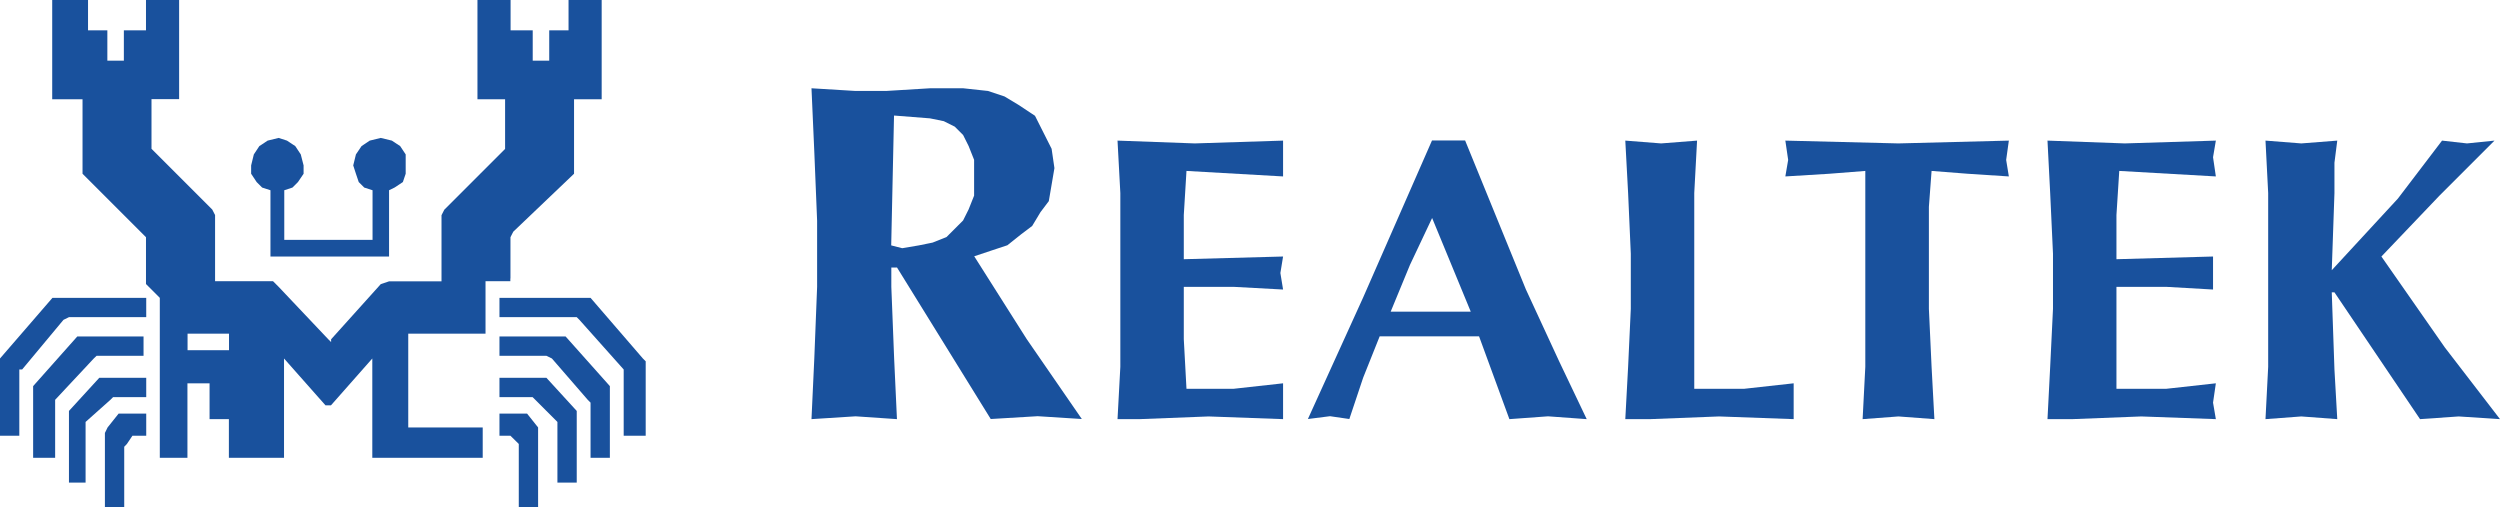 <?xml version="1.0" encoding="UTF-8"?><svg id="Layer_1" xmlns="http://www.w3.org/2000/svg" viewBox="0 0 204.47 41.5"><defs><style>.cls-1{fill:#19519d;}</style></defs><polygon class="cls-1" points="5.64 25.94 5.64 25.94 11.96 25.94 11.96 24.36 4.74 24.36 4.51 24.36 4.29 24.36 0 29.32 0 29.55 0 35.64 1.58 35.64 1.58 30.22 1.81 30.22 5.19 26.16 5.64 25.94"/><polygon class="cls-1" points="7.9 29.1 7.9 29.1 11.74 29.1 11.74 27.52 6.77 27.52 6.54 27.52 6.32 27.52 2.71 31.58 2.71 32.03 2.71 37.44 4.51 37.44 4.51 32.93 4.51 32.7 7.67 29.32 7.9 29.1"/><polygon class="cls-1" points="9.25 32.48 9.25 32.48 11.96 32.48 11.96 30.9 8.35 30.9 8.12 30.9 5.64 33.61 5.64 33.83 5.64 39.47 7 39.47 7 34.73 7 34.51 9.03 32.7 9.25 32.48"/><polygon class="cls-1" points="9.7 33.83 9.7 33.83 8.8 34.96 8.58 35.41 8.58 41.5 10.16 41.5 10.16 36.54 10.38 36.31 10.83 35.64 11.06 35.64 11.96 35.64 11.96 33.83 9.93 33.83 9.7 33.83"/><polygon class="cls-1" points="52.58 29.32 48.3 24.36 48.07 24.36 40.85 24.36 40.85 25.94 47.17 25.94 47.39 26.16 51.01 30.22 51.01 35.64 52.81 35.64 52.81 29.55 52.58 29.32"/><polygon class="cls-1" points="46.26 27.52 46.26 27.52 46.04 27.52 40.85 27.52 40.85 29.1 44.69 29.1 45.14 29.32 48.07 32.7 48.3 32.93 48.3 37.44 49.88 37.44 49.88 32.03 49.88 31.58 46.26 27.52"/><polygon class="cls-1" points="44.69 30.9 44.69 30.9 44.46 30.9 40.85 30.9 40.85 32.48 43.56 32.48 43.78 32.7 45.59 34.51 45.59 34.73 45.59 39.47 47.17 39.47 47.17 33.83 47.17 33.61 44.69 30.9"/><polygon class="cls-1" points="43.11 33.83 43.11 33.83 42.88 33.83 40.85 33.83 40.85 35.64 41.53 35.64 41.75 35.64 42.43 36.31 42.43 36.54 42.43 41.5 44.01 41.5 44.01 35.41 44.01 34.96 43.11 33.83"/><polygon class="cls-1" points="22.12 15.56 22.12 20.98 31.82 20.98 31.82 15.56 32.27 15.34 32.95 14.89 33.18 14.21 33.18 13.53 33.18 12.63 32.73 11.95 32.05 11.5 31.14 11.28 30.24 11.5 29.57 11.95 29.11 12.63 28.89 13.53 29.11 14.21 29.34 14.89 29.79 15.34 30.47 15.56 30.47 19.62 23.25 19.62 23.25 15.56 23.92 15.34 24.37 14.89 24.83 14.21 24.83 13.53 24.6 12.63 24.15 11.95 23.47 11.5 22.79 11.28 21.89 11.5 21.21 11.95 20.76 12.63 20.54 13.53 20.54 14.21 20.99 14.89 21.44 15.34 22.12 15.56"/><path class="cls-1" d="M18.73,28.64h-3.39v-1.35h3.39v1.35ZM41.75,22.78h0v-3.38l.23-.45,4.97-4.74v-6.09h2.26V0h-2.71v2.48h-1.58v2.48h-1.35v-2.48h-1.81V0h-2.71v8.12h2.26v4.06l-4.74,4.74-.23.23-.23.45v5.41h-4.29l-.68.23-4.06,4.51v.23l-.23-.23-4.06-4.29-.23-.23-.23-.23h-4.74v-5.41l-.23-.45-.23-.23-4.74-4.74v-4.06h2.26V0h-2.71v2.48h-1.81v2.48s-1.35,0-1.35,0v-2.48h-1.58V0h-2.93v8.12h2.48v6.09l4.74,4.74.45.45v3.83l.23.23.9.9v13.08h2.26v-6.09h1.81v2.93h1.58v3.16h4.51v-8.12l3.39,3.83h.45l3.38-3.83v8.12h9.03v-2.48h-6.09v-7.67s6.32,0,6.32,0v-4.29h2.03v-.23Z"/><path class="cls-1" d="M73.12,9.47h0l-.23,10.6.9.23,1.36-.23,1.13-.23,1.13-.45.68-.68.68-.68.45-.9.45-1.13v-2.93l-.45-1.13-.45-.9-.68-.68-.9-.45-1.13-.23-2.93-.23ZM73.35,21.88h-.45v1.58l.23,5.86.23,4.96-3.38-.23-3.61.23.23-4.96.23-5.86v-5.41l-.23-5.64-.23-5.19,3.61.22h2.48l3.61-.22h2.71l2.03.22,1.35.45,1.13.68,1.36.9.68,1.35.68,1.35.23,1.58-.23,1.35-.23,1.35-.68.9-.68,1.13-.9.68-1.13.9-1.36.45-1.35.45,4.29,6.77,4.51,6.54-3.61-.23-3.84.23-7.67-12.4Z"/><polygon class="cls-1" points="91.63 20.75 91.63 20.75 91.63 15.79 91.4 11.5 97.72 11.73 104.94 11.5 104.94 12.86 104.94 14.43 97.04 13.98 96.82 17.59 96.82 21.2 104.94 20.98 104.72 22.33 104.94 23.68 100.88 23.46 96.82 23.46 96.82 27.74 97.04 31.8 100.88 31.8 104.94 31.35 104.94 32.93 104.94 34.28 98.85 34.06 93.21 34.28 91.4 34.28 91.63 30 91.63 25.26 91.63 20.75"/><path class="cls-1" d="M120.29,25.49h0l-1.58-3.83-1.58-3.83-1.81,3.83-1.58,3.83h6.55ZM129.77,34.28h0l-3.16-.23-3.16.23-2.48-6.77h-8.13l-1.35,3.38-1.13,3.38-1.58-.23-1.81.23,4.51-9.92,5.64-12.86h2.71l4.97,12.18,2.71,5.86,2.26,4.74Z"/><polygon class="cls-1" points="133.38 20.75 133.38 20.75 133.16 15.79 132.93 11.5 135.86 11.73 138.8 11.5 138.57 15.79 138.57 20.75 138.57 25.26 138.57 31.8 142.64 31.8 146.7 31.35 146.7 32.93 146.7 34.28 140.6 34.06 134.96 34.28 132.93 34.28 133.16 30 133.38 25.26 133.38 20.75"/><polygon class="cls-1" points="152.56 16.92 152.56 16.92 152.56 13.98 149.63 14.21 146.02 14.43 146.25 13.08 146.02 11.5 155.27 11.73 164.3 11.5 164.08 13.08 164.3 14.43 160.92 14.21 157.98 13.98 157.76 16.92 157.76 25.26 157.98 30 158.21 34.28 155.27 34.06 152.34 34.28 152.56 30 152.56 25.26 152.56 16.92"/><polygon class="cls-1" points="167.91 20.75 167.91 20.75 167.68 15.79 167.46 11.5 173.78 11.73 181.23 11.5 181 12.86 181.23 14.43 173.33 13.98 173.1 17.59 173.1 21.2 181 20.98 181 22.33 181 23.68 177.16 23.46 173.1 23.46 173.1 27.74 173.1 31.8 177.16 31.8 181.23 31.35 181 32.93 181.23 34.28 175.13 34.06 169.49 34.28 167.46 34.28 167.68 30 167.91 25.26 167.91 20.75"/><polygon class="cls-1" points="190.71 23.91 190.71 23.91 190.93 30.22 191.16 34.28 188.22 34.06 185.29 34.28 185.51 30 185.51 25.26 185.51 20.75 185.51 15.79 185.29 11.5 188.22 11.73 191.16 11.5 190.93 13.31 190.93 15.79 190.71 22.1 196.12 16.24 199.73 11.5 201.77 11.73 204.02 11.5 199.51 16.01 194.77 20.98 199.96 28.42 204.47 34.28 201.09 34.06 197.93 34.28 190.93 23.91 190.71 23.91"/></svg>
